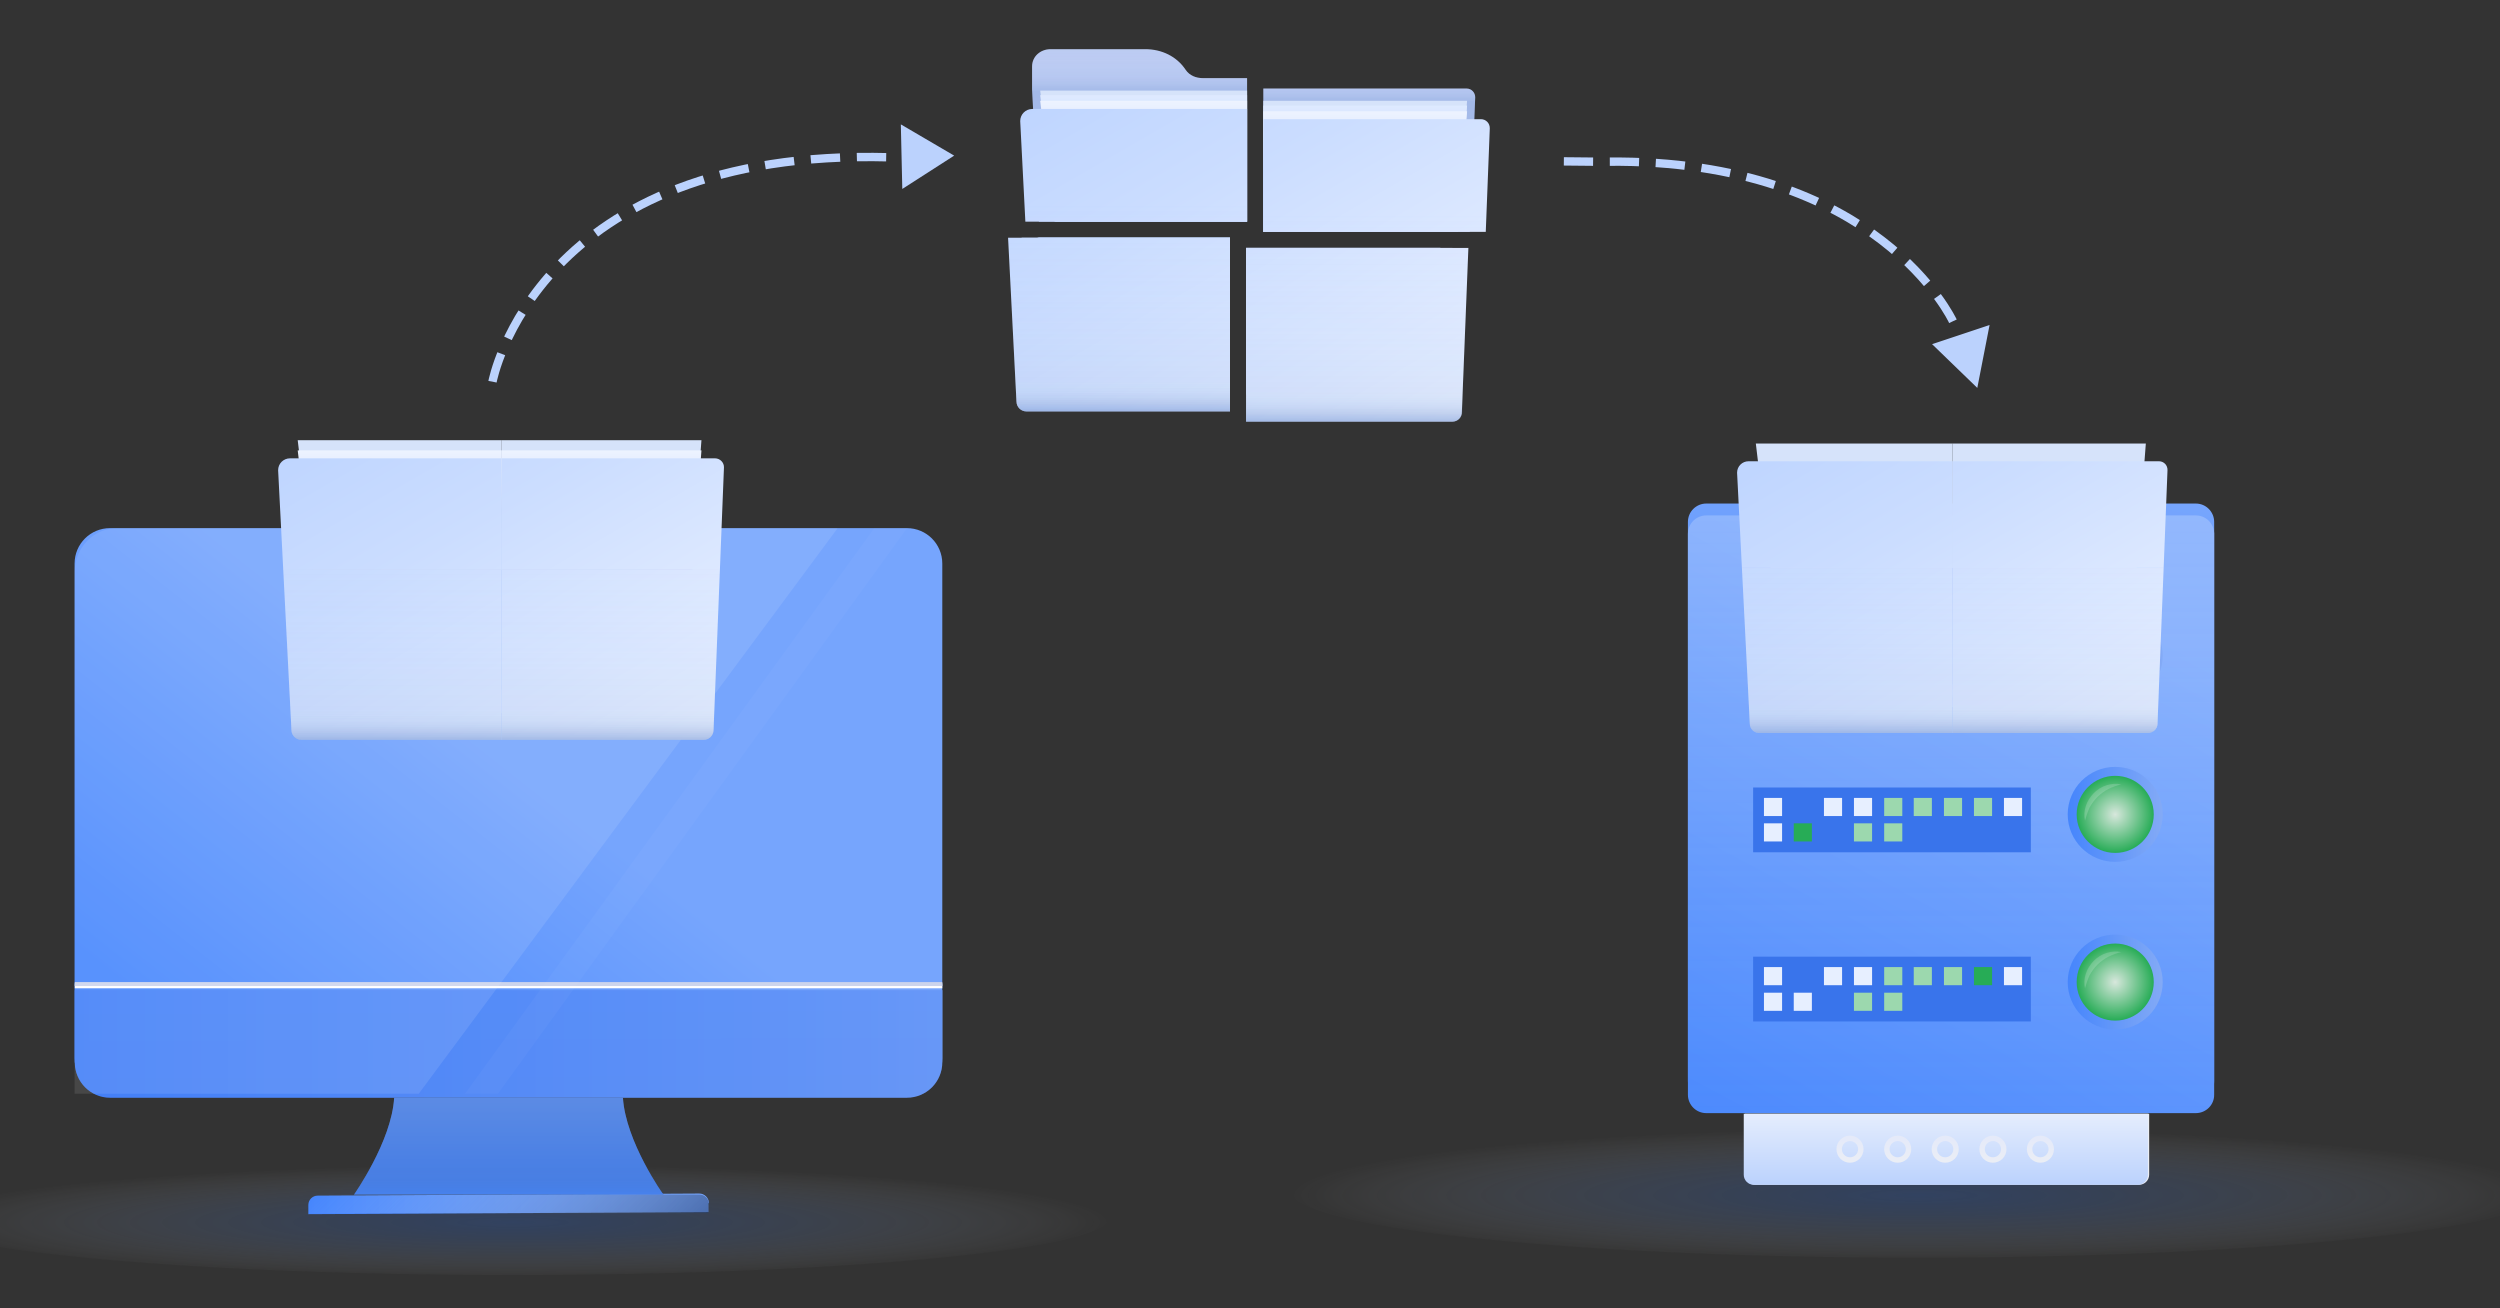 <svg enable-background="new 0 0 1200 628" viewBox="0 0 1200 628" xmlns="http://www.w3.org/2000/svg" xmlns:xlink="http://www.w3.org/1999/xlink"><rect x="0" y="0" width="1200" height="628" fill="#333333" stroke="none"/><defs><linearGradient id="lg1"><stop offset="0" stop-color="#4686fd"/><stop offset=".999" stop-color="#76a5fd"/></linearGradient><linearGradient id="SVGID_1_" gradientUnits="userSpaceOnUse" x1="930.087" x2="1183.939" xlink:href="#lg1" y1="470.283" y2="476.737"/><linearGradient id="lg2"><stop offset="0" stop-color="#fcd2d6"/><stop offset="1" stop-color="#f44f64"/></linearGradient><radialGradient id="SVGID_00000052825177618558042030000002208981270979565483_" cx="1013.037" cy="472.397" gradientUnits="userSpaceOnUse" r="11.711" xlink:href="#lg2"/><linearGradient id="lg3"><stop offset=".144" stop-color="#ffffff"/><stop offset="1" stop-color="#ebeef5"/></linearGradient><linearGradient id="SVGID_00000011712696956198623710000000572497726718868133_" gradientUnits="userSpaceOnUse" x1="998.71" x2="1015.91" xlink:href="#lg3" y1="467.013" y2="467.013"/><linearGradient id="SVGID_00000121970864040450546250000015568531579337567639_" gradientUnits="userSpaceOnUse" x1="930.087" x2="1183.939" xlink:href="#lg1" y1="392.298" y2="398.752"/><radialGradient id="SVGID_00000071532775354553135060000013543194492434193833_" cx="1013.037" cy="394.412" gradientUnits="userSpaceOnUse" r="11.711" xlink:href="#lg2"/><linearGradient id="SVGID_00000085949401967033538830000008308360388015326370_" gradientUnits="userSpaceOnUse" x1="998.71" x2="1015.91" xlink:href="#lg3" y1="389.028" y2="389.028"/><linearGradient id="lg4"><stop offset="0" stop-color="#305eb2" stop-opacity=".7"/><stop offset=".149" stop-color="#3461b3" stop-opacity=".596"/><stop offset=".289" stop-color="#3f6ab8" stop-opacity=".498"/><stop offset=".425" stop-color="#5279bf" stop-opacity=".402"/><stop offset=".56" stop-color="#6d8dc9" stop-opacity=".308"/><stop offset=".692" stop-color="#8fa8d5" stop-opacity=".215"/><stop offset=".824" stop-color="#b9c9e5" stop-opacity=".123"/><stop offset=".952" stop-color="#ebeff7" stop-opacity=".034"/><stop offset="1" stop-color="#ffffff" stop-opacity="0"/></linearGradient><radialGradient id="XMLID_00000005263346229958105580000006697027691684722878_" cx="886.844" cy="9932.394" gradientTransform="matrix(2.072 0 0 .221 -916.639 -1621.277)" gradientUnits="userSpaceOnUse" r="145.399" xlink:href="#lg4"/><linearGradient id="lg5"><stop offset=".144" stop-color="#e5eaf9"/><stop offset="1" stop-color="#ebeef5"/></linearGradient><linearGradient id="SVGID_00000067950818399351530250000013379648429703269273_" gradientUnits="userSpaceOnUse" x1="837.584" x2="1031.59" xlink:href="#lg5" y1="551.622" y2="551.622"/><linearGradient id="SVGID_00000063629072920831710830000015516307071857015203_" gradientUnits="userSpaceOnUse" x1="933.973" x2="933.973" y1="568.68" y2="534.563"><stop offset="0" stop-color="#bbd2fd"/><stop offset="1" stop-color="#e5edfd"/></linearGradient><linearGradient id="SVGID_00000008856154774867057200000009316157816237997477_" gradientUnits="userSpaceOnUse" x1="888.004" x2="888.004" xlink:href="#lg5" y1="545.103" y2="558.141"/><linearGradient id="SVGID_00000126311992220358829740000009878356849921348786_" gradientUnits="userSpaceOnUse" x1="910.855" x2="910.855" xlink:href="#lg5" y1="545.103" y2="558.141"/><linearGradient id="SVGID_00000142149669645431262230000014404130800673771664_" gradientUnits="userSpaceOnUse" x1="933.705" x2="933.705" xlink:href="#lg5" y1="545.103" y2="558.141"/><linearGradient id="SVGID_00000034065407400743953020000004004118165937589129_" gradientUnits="userSpaceOnUse" x1="956.556" x2="956.556" xlink:href="#lg5" y1="545.103" y2="558.141"/><linearGradient id="SVGID_00000162348703013643945010000000469128097919929014_" gradientUnits="userSpaceOnUse" x1="979.407" x2="979.407" xlink:href="#lg5" y1="545.103" y2="558.141"/><linearGradient id="SVGID_00000119807397240496778130000012584491896336407475_" gradientUnits="userSpaceOnUse" x1="908.509" x2="964.557" xlink:href="#lg1" y1="543.575" y2="225.711"/><linearGradient id="SVGID_00000034083803949026856480000004865055774687235727_" gradientUnits="userSpaceOnUse" x1="826.788" x2="994.589" xlink:href="#lg1" y1="597.615" y2="281.374"/><linearGradient id="SVGID_00000147937546276386878830000012027011840031500724_" gradientUnits="userSpaceOnUse" x1="936.533" x2="936.533" y1="247.321" y2="534.252"><stop offset="0" stop-color="#ffffff" stop-opacity=".8"/><stop offset=".223" stop-color="#fafcff" stop-opacity=".622"/><stop offset=".499" stop-color="#eaf2ff" stop-opacity=".401"/><stop offset=".803" stop-color="#d1e1ff" stop-opacity=".158"/><stop offset="1" stop-color="#bdd4ff" stop-opacity="0"/></linearGradient><linearGradient id="SVGID_00000023259799352700069630000001040786526923647398_" gradientUnits="userSpaceOnUse" x1="910.738" x2="911.276" y1="317.53" y2="347.379"><stop offset="0" stop-color="#305eb0" stop-opacity=".3"/><stop offset=".102" stop-color="#3461b1" stop-opacity=".255"/><stop offset=".198" stop-color="#3f6ab6" stop-opacity=".213"/><stop offset=".291" stop-color="#5279bd" stop-opacity=".172"/><stop offset=".383" stop-color="#6d8dc7" stop-opacity=".132"/><stop offset=".474" stop-color="#8fa8d4" stop-opacity=".092"/><stop offset=".564" stop-color="#b9c9e4" stop-opacity=".053"/><stop offset=".652" stop-color="#ebeff7" stop-opacity=".014"/><stop offset=".685" stop-color="#ffffff" stop-opacity="0"/></linearGradient><linearGradient id="lg6"><stop offset="0" stop-color="#4585fc"/><stop offset="1" stop-color="#83aaf6"/></linearGradient><linearGradient id="SVGID_00000150807044878164250950000009074595959255986351_" gradientTransform="matrix(-1 0 0 -1 3049.729 -5167.98)" gradientUnits="userSpaceOnUse" x1="2138.967" x2="2138.967" xlink:href="#lg6" y1="-5500.949" y2="-5473.885"/><linearGradient id="SVGID_00000100359251028768290980000012291415579297550725_" gradientUnits="userSpaceOnUse" x1="992.443" x2="1038.129" xlink:href="#lg6" y1="314.657" y2="314.657"/><radialGradient id="SVGID_00000052817966574971150490000002312724068231277236_" cx="1015.286" cy="314.657" gradientUnits="userSpaceOnUse" r="18.529" xlink:href="#lg2"/><linearGradient id="SVGID_00000012434720771202897420000007036351971204579765_" gradientUnits="userSpaceOnUse" x1="999.486" x2="1018.189" xlink:href="#lg3" y1="308.801" y2="308.801"/><linearGradient id="SVGID_00000084490112116552586670000014678022320074694591_" gradientUnits="userSpaceOnUse" x1="992.443" x2="1038.129" xlink:href="#lg6" y1="390.948" y2="390.948"/><linearGradient id="lg7"><stop offset="0" stop-color="#d7e7dc"/><stop offset="1" stop-color="#27ac56"/></linearGradient><radialGradient id="SVGID_00000012467787895002931310000001446390873909772446_" cx="1015.286" cy="390.948" gradientUnits="userSpaceOnUse" r="18.529" xlink:href="#lg7"/><linearGradient id="SVGID_00000161592424429121688040000018324113782743242386_" gradientUnits="userSpaceOnUse" x1="999.486" x2="1018.189" xlink:href="#lg3" y1="385.093" y2="385.093"/><linearGradient id="SVGID_00000062167540931520068850000007777813254188211895_" gradientUnits="userSpaceOnUse" x1="992.443" x2="1038.129" xlink:href="#lg6" y1="471.439" y2="471.439"/><radialGradient id="SVGID_00000057833560988507602390000017350541531989590178_" cx="1015.286" cy="471.439" gradientUnits="userSpaceOnUse" r="18.529" xlink:href="#lg7"/><linearGradient id="SVGID_00000080910701669396128590000017542734566363414451_" gradientUnits="userSpaceOnUse" x1="999.486" x2="1018.189" xlink:href="#lg3" y1="465.584" y2="465.584"/><clipPath id="SVGID_00000178888981276682438670000013481697017113071249_"><use xlink:href="#SVGID_00000102505083001824577620000005510401979692617899_"/></clipPath><linearGradient id="lg8"><stop offset="0" stop-color="#bbcaf1"/><stop offset=".23" stop-color="#bfcff5"/><stop offset=".998" stop-color="#cbddff"/></linearGradient><linearGradient id="SVGID_00000088112604377165857960000000409631859494104763_" gradientUnits="userSpaceOnUse" x1="936.351" x2="936.351" xlink:href="#lg8" y1="179.808" y2="362.152"/><linearGradient id="lg9"><stop offset="0" stop-color="#bdccf3" stop-opacity="0"/><stop offset=".078" stop-color="#bbcbf2" stop-opacity=".085"/><stop offset=".106" stop-color="#b4c5ef" stop-opacity=".115"/><stop offset=".126" stop-color="#a9bcea" stop-opacity=".137"/><stop offset=".142" stop-color="#98afe3" stop-opacity=".154"/><stop offset=".156" stop-color="#829ed9" stop-opacity=".169"/><stop offset=".168" stop-color="#6689cd" stop-opacity=".183"/><stop offset=".179" stop-color="#4770c0" stop-opacity=".194"/><stop offset=".184" stop-color="#3562b8" stop-opacity=".2"/></linearGradient><linearGradient id="SVGID_00000136407227070715472580000013847168428942602887_" gradientUnits="userSpaceOnUse" x1="936.351" x2="936.351" xlink:href="#lg9" y1="179.808" y2="362.152"/><linearGradient id="lg10"><stop offset="0" stop-color="#dfeaff"/><stop offset=".083" stop-color="#d1e1ff"/><stop offset=".171" stop-color="#bdd4ff"/></linearGradient><linearGradient id="SVGID_00000070812769701569337150000005386913388384304015_" gradientUnits="userSpaceOnUse" x1="936.351" x2="936.351" xlink:href="#lg10" y1="215.047" y2="338.446"/><linearGradient id="lg11"><stop offset="0" stop-color="#edf3ff"/><stop offset=".073" stop-color="#e1ebff"/><stop offset=".204" stop-color="#c2d7ff"/><stop offset=".224" stop-color="#bdd4ff"/></linearGradient><linearGradient id="SVGID_00000052081912321303024850000016604628286313347481_" gradientUnits="userSpaceOnUse" x1="936.351" x2="936.351" xlink:href="#lg11" y1="217.596" y2="340.995"/><linearGradient id="lg12"><stop offset="0" stop-color="#edf3ff"/><stop offset=".64" stop-color="#cbddff"/><stop offset="1" stop-color="#bdd4ff"/></linearGradient><linearGradient id="SVGID_00000158737226768486887730000007919552433578405260_" gradientUnits="userSpaceOnUse" x1="993.002" x2="880.361" xlink:href="#lg12" y1="378.065" y2="182.964"/><linearGradient id="lg13"><stop offset=".32" stop-color="#89aff7" stop-opacity="0"/><stop offset=".536" stop-color="#86adf5" stop-opacity=".095"/><stop offset=".669" stop-color="#7ea5ef" stop-opacity=".154"/><stop offset=".78" stop-color="#6f98e4" stop-opacity=".203"/><stop offset=".878" stop-color="#5b85d4" stop-opacity=".246"/><stop offset=".967" stop-color="#416dc1" stop-opacity=".285"/><stop offset="1" stop-color="#3562b8" stop-opacity=".3"/></linearGradient><linearGradient id="SVGID_00000117675728849546820000000010189153999914288271_" gradientUnits="userSpaceOnUse" x1="937.003" x2="937.003" xlink:href="#lg13" y1="219.355" y2="359.135"/><linearGradient id="lg14"><stop offset="0" stop-color="#dee8fc" stop-opacity="0"/><stop offset=".172" stop-color="#c7d5f3" stop-opacity=".052"/><stop offset=".534" stop-color="#8ba6da" stop-opacity=".16"/><stop offset="1" stop-color="#3562b8" stop-opacity=".3"/></linearGradient><linearGradient id="SVGID_00000104707906563253978160000017883385221252074914_" gradientUnits="userSpaceOnUse" x1="937.606" x2="937.606" xlink:href="#lg14" y1="338.247" y2="352.533"/><clipPath id="SVGID_00000070797619829342169770000006157376712503914907_"><use xlink:href="#SVGID_00000145050241986430648770000015583439333267829666_"/></clipPath><linearGradient id="SVGID_00000183212763353449947910000010683256595327713962_" gradientUnits="userSpaceOnUse" x1="936.472" x2="936.472" xlink:href="#lg8" y1="179.808" y2="362.152"/><linearGradient id="SVGID_00000040561779311183613030000002659044106844358834_" gradientUnits="userSpaceOnUse" x1="936.472" x2="936.472" xlink:href="#lg9" y1="179.808" y2="362.152"/><linearGradient id="SVGID_00000023252364065313562540000013411997658725841033_" gradientUnits="userSpaceOnUse" x1="936.472" x2="936.472" xlink:href="#lg10" y1="215.047" y2="338.446"/><linearGradient id="SVGID_00000141415599845277201990000005030003479946054804_" gradientUnits="userSpaceOnUse" x1="936.472" x2="936.472" xlink:href="#lg11" y1="217.596" y2="340.995"/><linearGradient id="SVGID_00000003080749933717398040000012882491940026041491_" gradientUnits="userSpaceOnUse" x1="993.123" x2="880.482" xlink:href="#lg12" y1="378.065" y2="182.964"/><linearGradient id="SVGID_00000038383958825529936380000007445418865931884189_" gradientUnits="userSpaceOnUse" x1="937.124" x2="937.124" xlink:href="#lg13" y1="219.355" y2="359.135"/><linearGradient id="SVGID_00000107558659438369388070000008081182656054529206_" gradientUnits="userSpaceOnUse" x1="937.727" x2="937.727" xlink:href="#lg14" y1="338.247" y2="352.533"/><clipPath id="SVGID_00000126325824962014835550000011702674728064327829_"><use xlink:href="#SVGID_00000096740816545668185960000010345425845850634647_"/></clipPath><linearGradient id="SVGID_00000067929064976011460770000015572883383628301997_" gradientUnits="userSpaceOnUse" x1="993.002" x2="880.361" xlink:href="#lg12" y1="378.065" y2="182.964"/><linearGradient id="SVGID_00000097492812426095514140000016787341172734750392_" gradientUnits="userSpaceOnUse" x1="937.606" x2="937.606" xlink:href="#lg14" y1="338.247" y2="352.533"/><clipPath id="SVGID_00000145049066619116029400000009122101683959398044_"><use xlink:href="#SVGID_00000077297403347594161220000010023824749522867889_"/></clipPath><linearGradient id="SVGID_00000094602902028384616100000013799007448242726044_" gradientUnits="userSpaceOnUse" x1="993.123" x2="880.482" xlink:href="#lg12" y1="378.065" y2="182.964"/><linearGradient id="SVGID_00000011018469368976377800000005433382174454751107_" gradientUnits="userSpaceOnUse" x1="937.727" x2="937.727" xlink:href="#lg14" y1="338.247" y2="352.533"/><linearGradient id="SVGID_00000128468813195204601170000003951399758553980566_" gradientUnits="userSpaceOnUse" x1="132.827" x2="255.3" xlink:href="#lg1" y1="530.703" y2="374.987"/><radialGradient id="XMLID_00000070801692753332554440000007654996801232887981_" cx="360.165" cy="15197.907" gradientTransform="matrix(2.11 0 0 .202 -513.707 -2483.234)" gradientUnits="userSpaceOnUse" r="135.768" xlink:href="#lg4"/><linearGradient id="SVGID_00000170265274349587005990000006214767854268543904_" gradientUnits="userSpaceOnUse" x1="35.854" x2="452.272" xlink:href="#lg1" y1="501.094" y2="501.094"/><linearGradient id="SVGID_00000102544175197150765910000003523864483750441658_" gradientUnits="userSpaceOnUse" x1="243.46" x2="245.793" y1="348.834" y2="905.211"><stop offset=".003" stop-color="#3f74f3"/><stop offset=".137" stop-color="#3e72ee"/><stop offset=".205" stop-color="#3d70e9"/><stop offset=".302" stop-color="#3c6de2"/><stop offset=".447" stop-color="#3864ce"/><stop offset=".621" stop-color="#3256ac"/><stop offset=".817" stop-color="#29437f"/><stop offset=".999" stop-color="#202e4e"/></linearGradient><linearGradient id="SVGID_00000131341044683094567280000013265707603059848096_" gradientTransform="matrix(1 -.005 .005 1 13.046 1.548)" gradientUnits="userSpaceOnUse" x1="131.884" x2="324.135" xlink:href="#lg1" y1="577.443" y2="577.443"/><linearGradient id="SVGID_00000112610496538972165970000013459507450080953485_" gradientUnits="userSpaceOnUse" x1="244.063" x2="244.063" xlink:href="#lg1" y1="580.115" y2="521.42"/><linearGradient id="SVGID_00000082336274015368096310000013481303592350420908_" gradientUnits="userSpaceOnUse" x1="244.063" x2="244.063" y1="573.38" y2="526.902"><stop offset="0" stop-color="#233b67" stop-opacity=".3"/><stop offset=".285" stop-color="#305eb0" stop-opacity=".9"/><stop offset="1" stop-color="#305eb0" stop-opacity=".9"/></linearGradient><linearGradient id="SVGID_00000103262761003662050860000007022954200129681801_" gradientUnits="userSpaceOnUse" x1="194.435" x2="293.536" y1="529.494" y2="628.595"><stop offset="0" stop-color="#edf3ff" stop-opacity="0"/><stop offset=".105" stop-color="#e1e8f6" stop-opacity=".105"/><stop offset=".293" stop-color="#c2ccdf" stop-opacity=".293"/><stop offset=".543" stop-color="#8f9eb9" stop-opacity=".544"/><stop offset=".842" stop-color="#4a5f84" stop-opacity=".843"/><stop offset=".999" stop-color="#233b67"/></linearGradient><clipPath id="SVGID_00000150819290379398225260000014446157525159098538_"><use xlink:href="#SVGID_00000068658137774620077250000004511366061526005383_"/></clipPath><linearGradient id="SVGID_00000012471339038136868460000004184268408572644998_" gradientUnits="userSpaceOnUse" x1="597.3" x2="597.3" xlink:href="#lg8" y1="21.26" y2="213.372"/><linearGradient id="SVGID_00000000196401066981300090000002470363960629179294_" gradientUnits="userSpaceOnUse" x1="597.3" x2="597.3" xlink:href="#lg9" y1="21.26" y2="213.372"/><linearGradient id="SVGID_00000036931775178406212730000010986183233414491029_" gradientUnits="userSpaceOnUse" x1="597.3" x2="597.3" xlink:href="#lg10" y1="58.386" y2="188.396"/><linearGradient id="SVGID_00000135672530593653456110000006774835339077947530_" gradientUnits="userSpaceOnUse" x1="597.3" x2="597.3" xlink:href="#lg11" y1="61.072" y2="191.082"/><linearGradient id="SVGID_00000098912287617316585450000011083593744542968217_" gradientUnits="userSpaceOnUse" x1="656.985" x2="538.31" xlink:href="#lg12" y1="230.137" y2="24.585"/><linearGradient id="SVGID_00000042736778032009945490000013571784783674381996_" gradientUnits="userSpaceOnUse" x1="597.986" x2="597.986" xlink:href="#lg13" y1="62.925" y2="210.194"/><linearGradient id="SVGID_00000069389154553866147490000005436195231254137501_" gradientUnits="userSpaceOnUse" x1="598.622" x2="598.622" xlink:href="#lg14" y1="188.186" y2="203.238"/><clipPath id="SVGID_00000112630237642390191870000005756928464374302619_"><use xlink:href="#SVGID_00000095304023236942173480000003687168330224327578_"/></clipPath><linearGradient id="SVGID_00000120546280676631082700000015727791276591052706_" gradientUnits="userSpaceOnUse" x1="589.715" x2="589.715" xlink:href="#lg8" y1="16.302" y2="208.414"/><linearGradient id="SVGID_00000177470222460719440410000015912263909388226493_" gradientUnits="userSpaceOnUse" x1="589.715" x2="589.715" xlink:href="#lg9" y1="16.302" y2="208.414"/><linearGradient id="SVGID_00000181061646440606938350000012928844409519688622_" gradientUnits="userSpaceOnUse" x1="589.715" x2="589.715" xlink:href="#lg10" y1="53.428" y2="183.438"/><linearGradient id="SVGID_00000173132623742242629340000015390446332681405102_" gradientUnits="userSpaceOnUse" x1="589.715" x2="589.715" xlink:href="#lg11" y1="56.114" y2="186.124"/><linearGradient id="SVGID_00000182495906038957549860000014065293356815914131_" gradientUnits="userSpaceOnUse" x1="649.4" x2="530.725" xlink:href="#lg12" y1="225.179" y2="19.627"/><linearGradient id="SVGID_00000049193367054892075170000010515336903761277058_" gradientUnits="userSpaceOnUse" x1="590.402" x2="590.402" xlink:href="#lg13" y1="57.967" y2="205.236"/><linearGradient id="SVGID_00000063633265979248023260000014891468274254097812_" gradientUnits="userSpaceOnUse" x1="591.037" x2="591.037" xlink:href="#lg14" y1="183.228" y2="198.28"/><clipPath id="SVGID_00000024001042915106800050000001641413095255507346_"><use xlink:href="#SVGID_00000011742785959620429470000013867840571160726452_"/></clipPath><linearGradient id="SVGID_00000173852703168771640600000004304108888086830247_" gradientUnits="userSpaceOnUse" x1="605.563" x2="605.563" xlink:href="#lg8" y1="13.547" y2="205.659"/><linearGradient id="SVGID_00000180346437234736078240000006345111106666289836_" gradientUnits="userSpaceOnUse" x1="605.563" x2="605.563" xlink:href="#lg9" y1="13.547" y2="205.659"/><linearGradient id="SVGID_00000060029866269488606190000008026745240932740796_" gradientUnits="userSpaceOnUse" x1="605.563" x2="605.563" xlink:href="#lg10" y1="50.674" y2="180.683"/><linearGradient id="SVGID_00000127014537594169696090000006147869736631707056_" gradientUnits="userSpaceOnUse" x1="605.563" x2="605.563" xlink:href="#lg11" y1="53.36" y2="183.369"/><linearGradient id="SVGID_00000141430747536702078180000017288599584255741367_" gradientUnits="userSpaceOnUse" x1="665.249" x2="546.573" xlink:href="#lg12" y1="222.425" y2="16.872"/><linearGradient id="SVGID_00000004507234944513752040000002204516541471019431_" gradientUnits="userSpaceOnUse" x1="606.25" x2="606.25" xlink:href="#lg13" y1="55.212" y2="202.481"/><linearGradient id="SVGID_00000178917723951284904150000003065117873921619343_" gradientUnits="userSpaceOnUse" x1="606.885" x2="606.885" xlink:href="#lg14" y1="180.474" y2="195.525"/><clipPath id="SVGID_00000147929093947088751830000016916709033045392262_"><use xlink:href="#SVGID_00000096031536121342071900000009075614042992640143_"/></clipPath><linearGradient id="SVGID_00000018928432833253390860000008842483731766082182_" gradientUnits="userSpaceOnUse" x1="597.978" x2="597.978" xlink:href="#lg8" y1="8.589" y2="200.701"/><linearGradient id="SVGID_00000020385055437435750880000001866687714598759296_" gradientUnits="userSpaceOnUse" x1="597.978" x2="597.978" xlink:href="#lg9" y1="8.589" y2="200.701"/><linearGradient id="SVGID_00000021094916287445781180000001467631358856936622_" gradientUnits="userSpaceOnUse" x1="597.978" x2="597.978" xlink:href="#lg10" y1="45.716" y2="175.725"/><linearGradient id="SVGID_00000109005478513737481220000001714511468692426898_" gradientUnits="userSpaceOnUse" x1="597.978" x2="597.978" xlink:href="#lg11" y1="48.402" y2="178.411"/><linearGradient id="SVGID_00000054962883583714985820000010836738264191578524_" gradientUnits="userSpaceOnUse" x1="657.664" x2="538.988" xlink:href="#lg12" y1="217.467" y2="11.914"/><linearGradient id="SVGID_00000159433101742998482520000005406117882089911945_" gradientUnits="userSpaceOnUse" x1="598.665" x2="598.665" xlink:href="#lg13" y1="50.255" y2="197.523"/><linearGradient id="SVGID_00000036243145294135250760000004904840296778668951_" gradientUnits="userSpaceOnUse" x1="599.301" x2="599.301" xlink:href="#lg14" y1="175.516" y2="190.567"/><clipPath id="SVGID_00000016770009521077960230000014282465195156359845_"><use xlink:href="#SVGID_00000135659557408458806390000011439297449891756962_"/></clipPath><linearGradient id="SVGID_00000005230033833280862970000008637750431690213032_" gradientUnits="userSpaceOnUse" x1="239.769" x2="239.769" xlink:href="#lg8" y1="177.027" y2="365.874"/><linearGradient id="SVGID_00000119085234335167079330000015634505906688683705_" gradientUnits="userSpaceOnUse" x1="239.769" x2="239.769" xlink:href="#lg9" y1="177.027" y2="365.874"/><linearGradient id="SVGID_00000014602967442860694510000011904195237617683639_" gradientUnits="userSpaceOnUse" x1="239.769" x2="239.769" xlink:href="#lg10" y1="213.523" y2="341.323"/><linearGradient id="SVGID_00000152225333304352526920000013803733498777243038_" gradientUnits="userSpaceOnUse" x1="239.769" x2="239.769" xlink:href="#lg11" y1="216.163" y2="343.963"/><linearGradient id="SVGID_00000063618756718868044140000007408780043020821900_" gradientUnits="userSpaceOnUse" x1="298.44" x2="181.781" xlink:href="#lg12" y1="382.355" y2="180.296"/><linearGradient id="SVGID_00000134943440321871672790000012557862078636055996_" gradientUnits="userSpaceOnUse" x1="240.444" x2="240.444" xlink:href="#lg13" y1="217.984" y2="362.75"/><linearGradient id="SVGID_00000163057754453709751710000014813267227563982980_" gradientUnits="userSpaceOnUse" x1="241.069" x2="241.069" xlink:href="#lg14" y1="341.117" y2="355.913"/><clipPath id="SVGID_00000072247126148050002850000016751115092019398546_"><use xlink:href="#SVGID_00000054959657957585320920000012812266403357153169_"/></clipPath><linearGradient id="SVGID_00000097499077261321908820000001881413272729291931_" gradientUnits="userSpaceOnUse" x1="239.895" x2="239.895" xlink:href="#lg8" y1="177.027" y2="365.874"/><linearGradient id="SVGID_00000137114598884895056880000013130180191741487532_" gradientUnits="userSpaceOnUse" x1="239.895" x2="239.895" xlink:href="#lg9" y1="177.027" y2="365.874"/><linearGradient id="SVGID_00000176000951288078472030000000146390903581732776_" gradientUnits="userSpaceOnUse" x1="239.895" x2="239.895" xlink:href="#lg10" y1="213.523" y2="341.323"/><linearGradient id="SVGID_00000039113158246427459750000002159776366490723230_" gradientUnits="userSpaceOnUse" x1="239.895" x2="239.895" xlink:href="#lg11" y1="216.163" y2="343.963"/><linearGradient id="SVGID_00000178890384468947137080000018325290514275038390_" gradientUnits="userSpaceOnUse" x1="298.566" x2="181.907" xlink:href="#lg12" y1="382.355" y2="180.296"/><linearGradient id="SVGID_00000162336282977710696960000007386182490355448230_" gradientUnits="userSpaceOnUse" x1="240.57" x2="240.57" xlink:href="#lg13" y1="217.984" y2="362.75"/><linearGradient id="SVGID_00000156554489267449808610000002386947715023008940_" gradientUnits="userSpaceOnUse" x1="241.195" x2="241.195" xlink:href="#lg14" y1="341.117" y2="355.913"/><clipPath id="SVGID_00000094589487689151644660000003426128796361903277_"><use xlink:href="#SVGID_00000036964195409052685990000000100086193969166735_"/></clipPath><linearGradient id="SVGID_00000116945360819984303520000002220323844427550883_" gradientUnits="userSpaceOnUse" x1="239.769" x2="239.769" xlink:href="#lg11" y1="216.163" y2="343.963"/><linearGradient id="SVGID_00000027587022300024445130000004301625165147893926_" gradientUnits="userSpaceOnUse" x1="298.44" x2="181.781" xlink:href="#lg12" y1="382.355" y2="180.296"/><clipPath id="SVGID_00000061429748461480785720000000791184979274420377_"><use xlink:href="#SVGID_00000088110047474641658770000014611123530059849381_"/></clipPath><linearGradient id="SVGID_00000060018261712185954770000006121092281713988537_" gradientUnits="userSpaceOnUse" x1="239.895" x2="239.895" xlink:href="#lg11" y1="216.163" y2="343.963"/><linearGradient id="SVGID_00000172423702105081351460000015768874302831568548_" gradientUnits="userSpaceOnUse" x1="298.566" x2="181.907" xlink:href="#lg12" y1="382.355" y2="180.296"/><path id="SVGID_00000102505083001824577620000005510401979692617899_" d="M937.1 272.6H1040.5V352.6H937.1Z"/><path id="SVGID_00000145050241986430648770000015583439333267829666_" d="M833.7 272.6H937.1V352.6H833.7Z"/><path id="SVGID_00000096740816545668185960000010345425845850634647_" d="M937.1 192.6H1040.5V272.6H937.1Z"/><path id="SVGID_00000077297403347594161220000010023824749522867889_" d="M833.7 192.6H937.1V272.6H833.7Z"/><path id="SVGID_00000068658137774620077250000004511366061526005383_" d="M598.1 119H707V203.3H598.1Z"/><path id="SVGID_00000095304023236942173480000003687168330224327578_" d="M481.5 114.1H590.4V198.4H481.5Z"/><path id="SVGID_00000011742785959620429470000013867840571160726452_" d="M606.4 27H715.3V111.3H606.4Z"/><path id="SVGID_00000096031536121342071900000009075614042992640143_" d="M489.7 22.1H598.6V106.4H489.7Z"/><path id="SVGID_00000135659557408458806390000011439297449891756962_" d="M240.6 273.1H347.7V356H240.6Z"/><path id="SVGID_00000054959657957585320920000012812266403357153169_" d="M133.5 273.1H240.6V356H133.5Z"/><path id="SVGID_00000036964195409052685990000000100086193969166735_" d="M240.6 190.3H347.7V273.2H240.6Z"/><path id="SVGID_00000088110047474641658770000014611123530059849381_" d="M133.5 190.3H240.6V273.2H133.5Z"/></defs><circle cx="1013.2" cy="472.4" fill="url(#SVGID_1_)" r="20.6"/><circle cx="1013.2" cy="472.4" fill="url(#SVGID_00000052825177618558042030000002208981270979565483_)" r="17"/><path d="M999.9 475.2c-.5-2.1-.3-4.4.3-6.5.7-2.1 1.9-4.1 3.5-5.7 3.2-3.2 7.9-4.8 12.2-3.8-2.1.5-4 1.2-5.8 2.1-1.8.9-3.3 2.1-4.7 3.4-1.4 1.4-2.5 2.9-3.5 4.7C1001.1 471.1 1000.4 473.1 999.9 475.2z" fill="url(#SVGID_00000011712696956198623710000000572497726718868133_)" opacity=".19"/><circle cx="1013.2" cy="394.4" fill="url(#SVGID_00000121970864040450546250000015568531579337567639_)" r="20.6"/><circle cx="1013.2" cy="394.4" fill="url(#SVGID_00000071532775354553135060000013543194492434193833_)" r="17"/><path d="M999.9 397.2c-.5-2.1-.3-4.4.3-6.5.7-2.1 1.9-4.1 3.5-5.7 3.2-3.2 7.9-4.8 12.2-3.8-2.1.5-4 1.2-5.8 2.1-1.8.9-3.3 2.1-4.7 3.4-1.4 1.4-2.5 2.9-3.5 4.7C1001.1 393.2 1000.4 395.1 999.9 397.2z" fill="url(#SVGID_00000085949401967033538830000008308360388015326370_)" opacity=".19"/><ellipse cx="920.6" cy="571.6" fill="url(#XMLID_00000005263346229958105580000006697027691684722878_)" opacity=".51" rx="301.2" ry="32.1"/><path d="M1026.8 568.7H842.4c-2.7 0-4.8-2.2-4.8-4.8v-29.3h194v29.3C1031.6 566.5 1029.4 568.7 1026.8 568.7z" fill="url(#SVGID_00000067950818399351530250000013379648429703269273_)"/><path d="M1026.2 568.7H841.8c-2.7 0-4.8-2.2-4.8-4.8v-29.3h194v29.3C1031 566.5 1028.8 568.7 1026.2 568.7z" fill="url(#SVGID_00000063629072920831710830000015516307071857015203_)"/><g fill="none" stroke-miterlimit="10" stroke-width="2.605"><circle cx="888" cy="551.6" r="5.2" stroke="url(#SVGID_00000008856154774867057200000009316157816237997477_)"/><circle cx="910.9" cy="551.6" r="5.2" stroke="url(#SVGID_00000126311992220358829740000009878356849921348786_)"/><circle cx="933.7" cy="551.6" r="5.2" stroke="url(#SVGID_00000142149669645431262230000014404130800673771664_)"/><circle cx="956.6" cy="551.6" r="5.2" stroke="url(#SVGID_00000034065407400743953020000004004118165937589129_)"/><circle cx="979.4" cy="551.6" r="5.2" stroke="url(#SVGID_00000162348703013643945010000000469128097919929014_)"/></g><path d="M1054 527.7H819c-4.9 0-8.8-4-8.8-8.8V250.5c0-4.9 4-8.8 8.8-8.8h235c4.9 0 8.8 4 8.8 8.8v268.4C1062.9 523.7 1058.9 527.7 1054 527.7z" fill="url(#SVGID_00000119807397240496778130000012584491896336407475_)"/><path d="M1054 534.3h-235c-4.9 0-8.8-4-8.8-8.8V256.2c0-4.9 4-8.8 8.8-8.8h235c4.9 0 8.8 4 8.8 8.8v269.2C1062.9 530.3 1058.9 534.3 1054 534.3z" fill="url(#SVGID_00000034083803949026856480000004865055774687235727_)"/><path d="M1054 534.3h-235c-4.9 0-8.8-4-8.8-8.8V256.2c0-4.9 4-8.8 8.8-8.8h235c4.9 0 8.8 4 8.8 8.8v269.2C1062.9 530.3 1058.9 534.3 1054 534.3z" fill="url(#SVGID_00000147937546276386878830000012027011840031500724_)" opacity=".26"/><path d="M858 305.3h105.5c6.8 0 12.4 5.5 12.4 12.4v2.4c0 6.8-5.5 12.4-12.4 12.4H858c-6.8 0-12.4-5.5-12.4-12.4v-2.4C845.7 310.9 851.2 305.3 858 305.3z" fill="url(#SVGID_00000023259799352700069630000001040786526923647398_)" opacity=".9"/><path d="M858 301.1h105.5c6.8 0 12.4 5.5 12.4 12.4v2.4c0 6.8-5.5 12.4-12.4 12.4H858c-6.8 0-12.4-5.5-12.4-12.4v-2.4C845.7 306.7 851.2 301.1 858 301.1z" fill="url(#SVGID_00000150807044878164250950000009074595959255986351_)"/><circle cx="1015.3" cy="314.7" fill="url(#SVGID_00000100359251028768290980000012291415579297550725_)" r="22.8"/><circle cx="1015.3" cy="314.7" fill="url(#SVGID_00000052817966574971150490000002312724068231277236_)" r="18.5"/><path d="M1000.8 317.7c-.5-2.3-.4-4.7.4-7 .7-2.3 2.1-4.4 3.8-6.2 1.7-1.7 3.9-3.1 6.2-3.8 2.3-.7 4.8-.9 7-.4-2.3.6-4.4 1.3-6.3 2.3-1.9 1-3.6 2.3-5.1 3.7-1.5 1.5-2.7 3.2-3.8 5.1C1002.1 313.3 1001.4 315.4 1000.8 317.7z" fill="url(#SVGID_00000012434720771202897420000007036351971204579765_)" opacity=".19"/><circle cx="1015.3" cy="390.9" fill="url(#SVGID_00000084490112116552586670000014678022320074694591_)" r="22.8"/><circle cx="1015.3" cy="390.9" fill="url(#SVGID_00000012467787895002931310000001446390873909772446_)" r="18.5"/><path d="M1000.8 393.9c-.5-2.3-.4-4.7.4-7 .7-2.3 2.1-4.4 3.8-6.2 1.7-1.7 3.9-3.1 6.2-3.8 2.3-.7 4.8-.9 7-.4-2.3.6-4.4 1.3-6.3 2.3-1.9 1-3.6 2.3-5.1 3.7-1.5 1.5-2.7 3.2-3.8 5.1C1002.1 389.6 1001.4 391.7 1000.8 393.9z" fill="url(#SVGID_00000161592424429121688040000018324113782743242386_)" opacity=".19"/><circle cx="1015.3" cy="471.4" fill="url(#SVGID_00000062167540931520068850000007777813254188211895_)" r="22.8"/><circle cx="1015.3" cy="471.4" fill="url(#SVGID_00000057833560988507602390000017350541531989590178_)" r="18.5"/><path d="M1000.8 474.4c-.5-2.3-.4-4.7.4-7 .7-2.3 2.1-4.4 3.8-6.2 1.7-1.7 3.9-3.1 6.2-3.8 2.3-.7 4.8-.9 7-.4-2.3.6-4.4 1.3-6.3 2.3-1.9 1-3.6 2.3-5.1 3.7-1.5 1.5-2.7 3.2-3.8 5.1C1002.1 470.1 1001.4 472.2 1000.8 474.4z" fill="url(#SVGID_00000080910701669396128590000017542734566363414451_)" opacity=".19"/><g clip-path="url(#SVGID_00000178888981276682438670000013481697017113071249_)"><path d="M1029.8 207.3H916.9c-3.2 0-6.1-1.2-7.9-3.8l0 0c-4.1-6.1-11-9.4-18.5-9.4h-43.1c-4.6 0-8.4 3.3-8.4 7.9v10.5h0l5.8 111.8c0 2.3 1.9 4.2 4.3 4.2h175.7c2.4 0 4.3-1.9 4.3-4.2l4.5-113C1033.7 209.1 1032 207.3 1029.8 207.3z" fill="url(#SVGID_00000088112604377165857960000000409631859494104763_)"/><path d="M1029.8 207.3H916.9c-3.2 0-6.1-1.2-7.9-3.8l0 0c-4.1-6.1-11-9.4-18.5-9.4h-43.1c-4.6 0-8.4 3.3-8.4 7.9v10.5h0l5.8 111.8c0 2.3 1.9 4.2 4.3 4.2h175.7c2.4 0 4.3-1.9 4.3-4.2l4.5-113C1033.7 209.1 1032 207.3 1029.8 207.3z" fill="url(#SVGID_00000136407227070715472580000013847168428942602887_)"/><path d="M842.7 212.9 857 333.1 1020.6 336.3 1030 212.9Z" fill="#d6e3fa"/><path d="M842.7 215 857 335.3 1020.6 338.4 1030 215Z" fill="url(#SVGID_00000070812769701569337150000005386913388384304015_)"/><path d="M842.7 217.6 857 337.8 1020.6 341 1030 217.6Z" fill="url(#SVGID_00000052081912321303024850000016604628286313347481_)"/><path d="M1031 351.8H844.3c-2.5 0-4.5-2-4.5-4.5l-6.1-120.4c0-3.1 2.5-5.5 5.5-5.5h197.1c2.3 0 4.2 1.9 4.1 4.3l-4.8 121.7C1035.6 349.8 1033.5 351.8 1031 351.8z" fill="url(#SVGID_00000158737226768486887730000007919552433578405260_)"/><path d="M1031 351.8H844.3c-2.5 0-4.5-2-4.5-4.5l-6.1-120.4c0-3.1 2.5-5.5 5.5-5.5h197.1c2.3 0 4.2 1.9 4.1 4.3l-4.8 121.7C1035.6 349.8 1033.5 351.8 1031 351.8z" fill="url(#SVGID_00000117675728849546820000000010189153999914288271_)" opacity=".51"/><path d="M1031.1 351.8H844.3c-2.4 0-4.4-1.9-4.5-4.2l-.5-9.1h196.6l-.3 9C1035.5 349.9 1033.5 351.8 1031.1 351.8z" fill="url(#SVGID_00000104707906563253978160000017883385221252074914_)"/></g><g clip-path="url(#SVGID_00000070797619829342169770000006157376712503914907_)"><path d="M1029.9 207.3H917c-3.2 0-6.1-1.2-7.9-3.8l0 0c-4.1-6.1-11-9.4-18.5-9.4h-43.1c-4.6 0-8.4 3.3-8.4 7.9v10.5h0l5.8 111.8c0 2.3 1.9 4.2 4.3 4.2H1025c2.4 0 4.3-1.9 4.3-4.2l4.5-113C1033.8 209.1 1032.1 207.3 1029.9 207.3z" fill="url(#SVGID_00000183212763353449947910000010683256595327713962_)"/><path d="M1029.9 207.3H917c-3.2 0-6.1-1.2-7.9-3.8l0 0c-4.1-6.1-11-9.4-18.5-9.4h-43.1c-4.6 0-8.4 3.3-8.4 7.9v10.5h0l5.8 111.8c0 2.3 1.9 4.2 4.3 4.2H1025c2.4 0 4.3-1.9 4.3-4.2l4.5-113C1033.8 209.1 1032.1 207.3 1029.9 207.3z" fill="url(#SVGID_00000040561779311183613030000002659044106844358834_)"/><path d="M842.8 212.9 857.1 333.1 1020.8 336.3 1030.1 212.9Z" fill="#d6e3fa"/><path d="M842.8 215 857.1 335.3 1020.8 338.4 1030.1 215Z" fill="url(#SVGID_00000023252364065313562540000013411997658725841033_)"/><path d="M842.8 217.6 857.1 337.8 1020.8 341 1030.1 217.6Z" fill="url(#SVGID_00000141415599845277201990000005030003479946054804_)"/><path d="M1031.2 351.8H844.4c-2.5 0-4.5-2-4.5-4.5l-6.1-120.4c0-3.1 2.5-5.5 5.5-5.5h197.1c2.3 0 4.2 1.9 4.1 4.3l-4.8 121.7C1035.7 349.8 1033.7 351.8 1031.2 351.8z" fill="url(#SVGID_00000003080749933717398040000012882491940026041491_)"/><path d="M1031.2 351.8H844.4c-2.5 0-4.5-2-4.5-4.5l-6.1-120.4c0-3.1 2.5-5.5 5.5-5.5h197.1c2.3 0 4.2 1.9 4.1 4.3l-4.8 121.7C1035.7 349.8 1033.7 351.8 1031.2 351.8z" fill="url(#SVGID_00000038383958825529936380000007445418865931884189_)" opacity=".51"/><path d="M1031.2 351.8H844.4c-2.4 0-4.4-1.9-4.5-4.2l-.5-9.1H1036l-.3 9C1035.6 349.9 1033.6 351.8 1031.2 351.8z" fill="url(#SVGID_00000107558659438369388070000008081182656054529206_)"/></g><g clip-path="url(#SVGID_00000126325824962014835550000011702674728064327829_)"><path d="M1029.8 207.3H916.9c-3.2 0-6.1-1.2-7.9-3.8l0 0c-4.1-6.1-11-9.4-18.5-9.4h-43.1c-4.6 0-8.4 3.3-8.4 7.9v10.5h0l5.8 111.8c0 2.3 1.9 4.2 4.3 4.2h175.7c2.4 0 4.3-1.9 4.3-4.2l4.5-113C1033.7 209.1 1032 207.3 1029.8 207.3z" fill="url(#SVGID_00000088112604377165857960000000409631859494104763_)"/><path d="M1029.8 207.3H916.9c-3.2 0-6.1-1.2-7.9-3.8l0 0c-4.1-6.1-11-9.4-18.5-9.4h-43.1c-4.6 0-8.4 3.3-8.4 7.9v10.5h0l5.8 111.8c0 2.3 1.9 4.2 4.3 4.2h175.7c2.4 0 4.3-1.9 4.3-4.2l4.5-113C1033.7 209.1 1032 207.3 1029.8 207.3z" fill="url(#SVGID_00000136407227070715472580000013847168428942602887_)"/><path d="M842.7 212.9 857 333.1 1020.6 336.3 1030 212.9Z" fill="#d6e3fa"/><path d="M842.7 215 857 335.3 1020.6 338.4 1030 215Z" fill="url(#SVGID_00000070812769701569337150000005386913388384304015_)"/><path d="M842.7 217.6 857 337.8 1020.6 341 1030 217.6Z" fill="url(#SVGID_00000052081912321303024850000016604628286313347481_)"/><path d="M1031 351.8H844.3c-2.5 0-4.5-2-4.5-4.5l-6.1-120.4c0-3.1 2.5-5.5 5.5-5.5h197.1c2.3 0 4.2 1.9 4.1 4.3l-4.8 121.7C1035.6 349.8 1033.5 351.8 1031 351.8z" fill="url(#SVGID_00000067929064976011460770000015572883383628301997_)"/><path d="M1031 351.8H844.3c-2.5 0-4.5-2-4.5-4.5l-6.1-120.4c0-3.1 2.5-5.5 5.5-5.5h197.1c2.3 0 4.2 1.9 4.1 4.3l-4.8 121.7C1035.6 349.8 1033.5 351.8 1031 351.8z" fill="url(#SVGID_00000117675728849546820000000010189153999914288271_)" opacity=".51"/><path d="M1031.1 351.8H844.3c-2.4 0-4.4-1.9-4.5-4.2l-.5-9.1h196.6l-.3 9C1035.5 349.9 1033.5 351.8 1031.1 351.8z" fill="url(#SVGID_00000097492812426095514140000016787341172734750392_)"/></g><g clip-path="url(#SVGID_00000145049066619116029400000009122101683959398044_)"><path d="M1029.9 207.3H917c-3.2 0-6.1-1.2-7.9-3.8l0 0c-4.1-6.1-11-9.4-18.5-9.4h-43.1c-4.6 0-8.4 3.3-8.4 7.9v10.5h0l5.8 111.8c0 2.3 1.9 4.2 4.3 4.2H1025c2.4 0 4.3-1.9 4.3-4.2l4.5-113C1033.8 209.1 1032.1 207.3 1029.9 207.3z" fill="url(#SVGID_00000183212763353449947910000010683256595327713962_)"/><path d="M1029.9 207.3H917c-3.2 0-6.1-1.2-7.9-3.8l0 0c-4.1-6.1-11-9.4-18.5-9.4h-43.1c-4.6 0-8.4 3.3-8.4 7.9v10.5h0l5.8 111.8c0 2.3 1.9 4.2 4.3 4.2H1025c2.4 0 4.3-1.9 4.3-4.2l4.5-113C1033.8 209.1 1032.1 207.3 1029.9 207.3z" fill="url(#SVGID_00000040561779311183613030000002659044106844358834_)"/><path d="M842.8 212.9 857.1 333.1 1020.8 336.3 1030.1 212.9Z" fill="#d6e3fa"/><path d="M842.8 215 857.1 335.3 1020.8 338.4 1030.1 215Z" fill="url(#SVGID_00000023252364065313562540000013411997658725841033_)"/><path d="M842.8 217.6 857.1 337.8 1020.8 341 1030.1 217.6Z" fill="url(#SVGID_00000141415599845277201990000005030003479946054804_)"/><path d="M1031.2 351.8H844.4c-2.5 0-4.5-2-4.5-4.5l-6.1-120.4c0-3.1 2.5-5.5 5.5-5.5h197.1c2.3 0 4.2 1.9 4.1 4.3l-4.8 121.7C1035.7 349.8 1033.7 351.8 1031.2 351.8z" fill="url(#SVGID_00000094602902028384616100000013799007448242726044_)"/><path d="M1031.2 351.8H844.4c-2.5 0-4.5-2-4.5-4.5l-6.1-120.4c0-3.1 2.5-5.5 5.5-5.5h197.1c2.3 0 4.2 1.9 4.1 4.3l-4.8 121.7C1035.7 349.8 1033.7 351.8 1031.2 351.8z" fill="url(#SVGID_00000038383958825529936380000007445418865931884189_)" opacity=".51"/><path d="M1031.2 351.8H844.4c-2.4 0-4.4-1.9-4.5-4.2l-.5-9.1H1036l-.3 9C1035.6 349.9 1033.6 351.8 1031.2 351.8z" fill="url(#SVGID_00000011018469368976377800000005433382174454751107_)"/></g><path d="M974.8 378l-133.3 0 0 31.1 133.3 0L974.8 378z" fill="#3974eb"/><path d="M855.4 383l-8.7 0 0 8.7 8.7 0L855.4 383zM884.2 383l-8.7 0 0 8.7 8.7 0L884.2 383zM898.6 383l-8.7 0 0 8.7 8.7 0L898.6 383z" fill="#e7efff"/><path d="M913.1 383l-8.7 0 0 8.7 8.7 0L913.1 383zM927.3 383l-8.7 0 0 8.7 8.7 0L927.3 383zM941.8 383l-8.7 0 0 8.7 8.7 0L941.8 383zM956.2 383l-8.7 0 0 8.7 8.7 0L956.2 383z" fill="#9cd8ae"/><path d="M961.9 383H970.6V391.7H961.9Z" fill="#e7efff"/><path d="M846.7 395.2H855.4V403.9H846.7Z" fill="#e7efff"/><path d="M861 395.2H869.7V403.9H861Z" fill="#27ac56"/><path d="M898.6 395.2l-8.7 0 0 8.7 8.7 0L898.6 395.2zM913.1 395.2l-8.7 0 0 8.7 8.7 0L913.1 395.2z" fill="#9cd8ae"/><path d="M974.8 459.2l-133.3 0 0 31.1 133.3 0L974.8 459.2z" fill="#3974eb"/><path d="M855.4 464.2l-8.7 0 0 8.7 8.7 0L855.4 464.2zM884.2 464.2l-8.7 0 0 8.7 8.7 0L884.2 464.2zM898.6 464.2l-8.7 0 0 8.7 8.7 0L898.6 464.2z" fill="#e7efff"/><path d="M904.4 464.2H913.1V472.9H904.4Z" fill="#9cd8ae"/><path d="M918.6 464.2H927.3V472.9H918.6Z" fill="#9cd8ae"/><path d="M933.1 464.2H941.8V472.9H933.1Z" fill="#9cd8ae"/><path d="M947.5 464.2H956.2V472.9H947.5Z" fill="#27ac56"/><path d="M961.9 464.2H970.6V472.9H961.9Z" fill="#e7efff"/><path d="M846.7 476.5H855.4V485.2H846.7Z" fill="#e7efff"/><path d="M861 476.5H869.7V485.2H861Z" fill="#e7efff"/><path d="M898.6 476.5l-8.7 0 0 8.7 8.7 0L898.6 476.5zM913.1 476.5l-8.7 0 0 8.7 8.7 0L913.1 476.5z" fill="#9cd8ae"/><path d="M435.3 525H52.8c-9.4 0-17-7.6-17-17V270.5c0-9.4 7.6-17 17-17h382.5c9.4 0 17 7.6 17 17V508C452.3 517.4 444.7 525 435.3 525z" fill="url(#SVGID_00000128468813195204601170000003951399758553980566_)"/><ellipse cx="246.1" cy="584.6" fill="url(#XMLID_00000070801692753332554440000007654996801232887981_)" opacity=".51" rx="286.4" ry="27.4"/><path d="M52.8 526.9h382.5c9.4 0 17-7.6 17-17v-34.6H35.9v34.6C35.9 519.3 43.5 526.9 52.8 526.9z" fill="url(#SVGID_00000170265274349587005990000006214767854268543904_)"/><path d="M52.8 526.9h382.5c9.4 0 17-7.6 17-17v-34.6H35.9v34.6C35.9 519.3 43.5 526.9 52.8 526.9z" fill="url(#SVGID_00000170265274349587005990000006214767854268543904_)"/><path d="M52.8 526.9h382.5c9.4 0 17-7.6 17-17v-34.6H35.9v34.6C35.9 519.3 43.5 526.9 52.8 526.9z" fill="url(#SVGID_00000102544175197150765910000003523864483750441658_)" opacity=".25"/><path d="M35.9 473.2 452.3 473.2" fill="none" stroke="#ffffff" stroke-miterlimit="10" stroke-width="2.357"/><path d="M335.7 572.9l-91.6.5 0 0-91.6.5c-2.5 0-4.5 2-4.5 4.5l0 .2 0 4.2 192-1 0-4.2.3 0 0-.2C340.2 574.9 338.1 572.9 335.7 572.9z" fill="url(#SVGID_00000131341044683094567280000013265707603059848096_)"/><path d="M35.9 471.4H452.3V473.3H35.9Z" fill="#ccd4ec"/><path d="M299 526.9h-54.9-54.9c-1.2 21-19.3 46.5-19.3 46.5h74.3 74.3C318.3 573.4 300.3 547.9 299 526.9z" fill="url(#SVGID_00000112610496538972165970000013459507450080953485_)"/><path d="M299 526.9h-54.9-54.9c-1.2 21-19.3 46.5-19.3 46.5h74.3 74.3C318.3 573.4 300.3 547.9 299 526.9z" fill="url(#SVGID_00000082336274015368096310000013481303592350420908_)" opacity=".37"/><path d="M335.7 573.4h-91.6 0-91.6c-2.5 0-4.5 2-4.5 4.5v.2 4.2h192V578h.3v-.2C340.2 575.4 338.2 573.4 335.7 573.4z" fill="url(#SVGID_00000103262761003662050860000007022954200129681801_)" opacity=".51"/><path d="M201 525H35.8V274.7c0-11.7 9-21.1 20.1-21.1H402L201 525z" fill="#ffffff" opacity=".1"/><path d="M239 525 223.2 525 419.6 253.6 435.3 253.6Z" fill="#ffffff" opacity=".03"/><g clip-path="url(#SVGID_00000150819290379398225260000014446157525159098538_)"><path d="M695.7 50.2h-119c-3.3 0-6.4-1.2-8.3-4l0 0c-4.3-6.5-11.6-9.9-19.4-9.9h-45.4c-4.9 0-8.9 3.5-8.9 8.3v11h0l6.1 117.8c0 2.4 2 4.4 4.5 4.4h185.2c2.5 0 4.5-2 4.5-4.4l4.8-119C699.9 52.1 698 50.2 695.7 50.2z" fill="url(#SVGID_00000012471339038136868460000004184268408572644998_)"/><path d="M695.7 50.2h-119c-3.3 0-6.4-1.2-8.3-4l0 0c-4.3-6.5-11.6-9.9-19.4-9.9h-45.4c-4.9 0-8.9 3.5-8.9 8.3v11h0l6.1 117.8c0 2.4 2 4.4 4.5 4.4h185.2c2.5 0 4.5-2 4.5-4.4l4.8-119C699.9 52.1 698 50.2 695.7 50.2z" fill="url(#SVGID_00000000196401066981300090000002470363960629179294_)"/><path d="M498.6 56.1 513.6 182.8 686.1 186.1 696 56.1Z" fill="#d6e3fa"/><path d="M498.6 58.4 513.6 185.1 686.1 188.4 696 58.4Z" fill="url(#SVGID_00000036931775178406212730000010986183233414491029_)"/><path d="M498.6 61.1 513.6 187.7 686.1 191.1 696 61.1Z" fill="url(#SVGID_00000135672530593653456110000006774835339077947530_)"/><path d="M697.1 202.4H500.3c-2.6 0-4.8-2.1-4.8-4.8l-6.5-126.9c0-3.2 2.6-5.8 5.8-5.8h207.7c2.5 0 4.4 2 4.3 4.5l-5.1 128.2C701.8 200.3 699.7 202.4 697.1 202.4z" fill="url(#SVGID_00000098912287617316585450000011083593744542968217_)"/><path d="M697.1 202.4H500.3c-2.6 0-4.8-2.1-4.8-4.8l-6.5-126.9c0-3.2 2.6-5.8 5.8-5.8h207.7c2.5 0 4.4 2 4.3 4.5l-5.1 128.2C701.8 200.3 699.7 202.4 697.1 202.4z" fill="url(#SVGID_00000042736778032009945490000013571784783674381996_)" opacity=".51"/><path d="M697.1 202.4H500.3c-2.5 0-4.6-2-4.7-4.5l-.5-9.6h207.1l-.3 9.5C701.8 200.4 699.7 202.4 697.1 202.4z" fill="url(#SVGID_00000069389154553866147490000005436195231254137501_)"/></g><g clip-path="url(#SVGID_00000112630237642390191870000005756928464374302619_)"><path d="M688.1 45.2h-119c-3.3 0-6.4-1.2-8.3-4l0 0c-4.3-6.5-11.6-9.9-19.4-9.9h-45.4c-4.9 0-8.9 3.5-8.9 8.3v11h0l6.1 117.8c0 2.4 2 4.4 4.5 4.4h185.2c2.5 0 4.5-2 4.5-4.4l4.8-119C692.3 47.1 690.4 45.2 688.1 45.2z" fill="url(#SVGID_00000120546280676631082700000015727791276591052706_)"/><path d="M688.1 45.2h-119c-3.3 0-6.4-1.2-8.3-4l0 0c-4.3-6.5-11.6-9.9-19.4-9.9h-45.4c-4.9 0-8.9 3.5-8.9 8.3v11h0l6.1 117.8c0 2.4 2 4.4 4.5 4.4h185.2c2.5 0 4.5-2 4.5-4.4l4.8-119C692.3 47.1 690.4 45.2 688.1 45.2z" fill="url(#SVGID_00000177470222460719440410000015912263909388226493_)"/><path d="M491.1 51.2 506.1 177.8 678.5 181.2 688.4 51.2Z" fill="#d6e3fa"/><path d="M491.1 53.4 506.1 180.1 678.5 183.4 688.4 53.4Z" fill="url(#SVGID_00000181061646440606938350000012928844409519688622_)"/><path d="M491.1 56.1 506.1 182.8 678.5 186.1 688.4 56.1Z" fill="url(#SVGID_00000173132623742242629340000015390446332681405102_)"/><path d="M689.5 197.5H492.7c-2.6 0-4.8-2.1-4.8-4.8l-6.5-126.9c0-3.2 2.6-5.8 5.8-5.8H695c2.5 0 4.4 2 4.3 4.5l-5.1 128.2C694.2 195.4 692.1 197.5 689.5 197.5z" fill="url(#SVGID_00000182495906038957549860000014065293356815914131_)"/><path d="M689.5 197.5H492.7c-2.6 0-4.8-2.1-4.8-4.8l-6.5-126.9c0-3.2 2.6-5.8 5.8-5.8H695c2.5 0 4.4 2 4.3 4.5l-5.1 128.2C694.2 195.4 692.1 197.5 689.5 197.5z" fill="url(#SVGID_00000049193367054892075170000010515336903761277058_)" opacity=".51"/><path d="M689.5 197.5H492.7c-2.5 0-4.6-2-4.7-4.5l-.5-9.6h207.1l-.3 9.5C694.2 195.5 692.1 197.5 689.5 197.5z" fill="url(#SVGID_00000063633265979248023260000014891468274254097812_)"/></g><g clip-path="url(#SVGID_00000024001042915106800050000001641413095255507346_)"><path d="M704 42.5H585c-3.3 0-6.4-1.2-8.3-4l0 0c-4.3-6.5-11.6-9.9-19.4-9.9h-45.4c-4.9 0-8.9 3.5-8.9 8.3v11h0l6.1 117.8c0 2.4 2 4.4 4.5 4.4h185.2c2.5 0 4.5-2 4.5-4.4l4.8-119C708.1 44.4 706.3 42.5 704 42.5z" fill="url(#SVGID_00000173852703168771640600000004304108888086830247_)"/><path d="M704 42.5H585c-3.3 0-6.4-1.2-8.3-4l0 0c-4.3-6.5-11.6-9.9-19.4-9.9h-45.4c-4.9 0-8.9 3.5-8.9 8.3v11h0l6.1 117.8c0 2.4 2 4.4 4.5 4.4h185.2c2.5 0 4.5-2 4.5-4.4l4.8-119C708.1 44.4 706.3 42.5 704 42.5z" fill="url(#SVGID_00000180346437234736078240000006345111106666289836_)"/><path d="M506.9 48.4 521.9 175.1 694.4 178.4 704.2 48.4Z" fill="#d6e3fa"/><path d="M506.9 50.7 521.9 177.4 694.4 180.7 704.2 50.7Z" fill="url(#SVGID_00000060029866269488606190000008026745240932740796_)"/><path d="M506.9 53.4 521.9 180 694.4 183.4 704.2 53.4Z" fill="url(#SVGID_00000127014537594169696090000006147869736631707056_)"/><path d="M705.3 194.7H508.6c-2.6 0-4.8-2.1-4.8-4.8l-6.5-126.9c0-3.2 2.6-5.8 5.8-5.8h207.7c2.5 0 4.4 2 4.3 4.5L710.1 190C710.1 192.6 708 194.7 705.3 194.7z" fill="url(#SVGID_00000141430747536702078180000017288599584255741367_)"/><path d="M705.3 194.7H508.6c-2.6 0-4.8-2.1-4.8-4.8l-6.5-126.9c0-3.2 2.6-5.8 5.8-5.8h207.7c2.5 0 4.4 2 4.3 4.5L710.1 190C710.1 192.6 708 194.7 705.3 194.7z" fill="url(#SVGID_00000004507234944513752040000002204516541471019431_)" opacity=".51"/><path d="M705.4 194.7H508.5c-2.5 0-4.6-2-4.7-4.5l-.5-9.6h207.1l-.3 9.5C710 192.7 707.9 194.7 705.4 194.7z" fill="url(#SVGID_00000178917723951284904150000003065117873921619343_)"/></g><g clip-path="url(#SVGID_00000147929093947088751830000016916709033045392262_)"><path d="M696.4 37.5h-119c-3.3 0-6.4-1.2-8.3-4l0 0c-4.3-6.5-11.6-9.9-19.4-9.9h-45.4c-4.9 0-8.9 3.5-8.9 8.3v11h0l6.1 117.8c0 2.4 2 4.4 4.5 4.4h185.2c2.5 0 4.5-2 4.5-4.4l4.8-119C700.6 39.4 698.7 37.5 696.4 37.5z" fill="url(#SVGID_00000018928432833253390860000008842483731766082182_)"/><path d="M696.4 37.5h-119c-3.3 0-6.4-1.2-8.3-4l0 0c-4.3-6.5-11.6-9.9-19.4-9.9h-45.4c-4.9 0-8.9 3.5-8.9 8.3v11h0l6.1 117.8c0 2.4 2 4.4 4.5 4.4h185.2c2.5 0 4.5-2 4.5-4.4l4.8-119C700.6 39.4 698.7 37.5 696.4 37.5z" fill="url(#SVGID_00000020385055437435750880000001866687714598759296_)"/><path d="M499.3 43.5 514.3 170.1 686.8 173.5 696.6 43.5Z" fill="#d6e3fa"/><path d="M499.3 45.7 514.3 172.4 686.8 175.7 696.6 45.7Z" fill="url(#SVGID_00000021094916287445781180000001467631358856936622_)"/><path d="M499.3 48.4 514.3 175.1 686.8 178.4 696.6 48.4Z" fill="url(#SVGID_00000109005478513737481220000001714511468692426898_)"/><path d="M697.7 189.8H501c-2.6 0-4.8-2.1-4.8-4.8l-6.5-126.9c0-3.2 2.6-5.8 5.8-5.8h207.7c2.5 0 4.4 2 4.3 4.5L702.5 185C702.5 187.6 700.4 189.8 697.7 189.8z" fill="url(#SVGID_00000054962883583714985820000010836738264191578524_)"/><path d="M697.7 189.8H501c-2.6 0-4.8-2.1-4.8-4.8l-6.5-126.9c0-3.2 2.6-5.8 5.8-5.8h207.7c2.5 0 4.4 2 4.3 4.5L702.5 185C702.5 187.6 700.4 189.8 697.7 189.8z" fill="url(#SVGID_00000159433101742998482520000005406117882089911945_)" opacity=".51"/><path d="M697.8 189.8H501c-2.5 0-4.6-2-4.7-4.5l-.5-9.6h207.1l-.3 9.5C702.4 187.7 700.3 189.8 697.8 189.8z" fill="url(#SVGID_00000036243145294135250760000004904840296778668951_)"/></g><g clip-path="url(#SVGID_00000016770009521077960230000014282465195156359845_)"><path d="M336.5 205.5H219.6c-3.3 0-6.3-1.2-8.1-3.9l0 0c-4.2-6.4-11.4-9.8-19.1-9.8h-44.6c-4.8 0-8.7 3.4-8.7 8.2v10.8h0l6 115.8c0 2.4 2 4.4 4.4 4.4h182c2.4 0 4.4-2 4.4-4.4l4.7-117C340.6 207.3 338.8 205.5 336.5 205.5z" fill="url(#SVGID_00000005230033833280862970000008637750431690213032_)"/><path d="M336.5 205.5H219.6c-3.3 0-6.3-1.2-8.1-3.9l0 0c-4.2-6.4-11.4-9.8-19.1-9.8h-44.6c-4.8 0-8.7 3.4-8.7 8.2v10.8h0l6 115.8c0 2.4 2 4.4 4.4 4.4h182c2.4 0 4.4-2 4.4-4.4l4.7-117C340.6 207.3 338.8 205.5 336.5 205.5z" fill="url(#SVGID_00000119085234335167079330000015634505906688683705_)"/><path d="M142.8 211.3 157.5 335.8 327.1 339.1 336.7 211.3Z" fill="#d6e3fa"/><path d="M142.8 213.5 157.5 338 327.1 341.3 336.7 213.5Z" fill="url(#SVGID_00000014602967442860694510000011904195237617683639_)"/><path d="M142.8 216.2 157.5 340.7 327.1 344 336.7 216.2Z" fill="url(#SVGID_00000152225333304352526920000013803733498777243038_)"/><path d="M337.8 355.1H144.4c-2.6 0-4.7-2.1-4.7-4.7l-6.4-124.7c0-3.2 2.6-5.7 5.7-5.7h204.2c2.4 0 4.4 2 4.3 4.4l-5 126C342.5 353 340.4 355.1 337.8 355.1z" fill="url(#SVGID_00000063618756718868044140000007408780043020821900_)"/><path d="M337.8 355.1H144.4c-2.6 0-4.7-2.1-4.7-4.7l-6.4-124.7c0-3.2 2.6-5.7 5.7-5.7h204.2c2.4 0 4.4 2 4.3 4.4l-5 126C342.5 353 340.4 355.1 337.8 355.1z" fill="url(#SVGID_00000134943440321871672790000012557862078636055996_)" opacity=".51"/><path d="M337.9 355.1H144.4c-2.5 0-4.5-1.9-4.6-4.4l-.5-9.4h203.6l-.3 9.3C342.5 353.1 340.4 355.1 337.9 355.1z" fill="url(#SVGID_00000163057754453709751710000014813267227563982980_)"/></g><g clip-path="url(#SVGID_00000072247126148050002850000016751115092019398546_)"><path d="M336.6 205.5H219.7c-3.3 0-6.3-1.2-8.1-3.9l0 0c-4.2-6.4-11.4-9.8-19.1-9.8h-44.6c-4.8 0-8.7 3.4-8.7 8.2v10.8h0l6 115.8c0 2.4 2 4.4 4.4 4.4h182c2.4 0 4.4-2 4.4-4.4l4.7-117C340.7 207.3 338.9 205.5 336.6 205.5z" fill="url(#SVGID_00000097499077261321908820000001881413272729291931_)"/><path d="M336.6 205.5H219.7c-3.3 0-6.3-1.2-8.1-3.9l0 0c-4.2-6.4-11.4-9.8-19.1-9.8h-44.6c-4.8 0-8.7 3.4-8.7 8.2v10.8h0l6 115.8c0 2.4 2 4.4 4.4 4.4h182c2.4 0 4.4-2 4.4-4.4l4.7-117C340.7 207.3 338.9 205.5 336.6 205.5z" fill="url(#SVGID_00000137114598884895056880000013130180191741487532_)"/><path d="M142.9 211.3 157.7 335.8 327.2 339.1 336.9 211.3Z" fill="#d6e3fa"/><path d="M142.9 213.5 157.7 338 327.2 341.3 336.9 213.5Z" fill="url(#SVGID_00000176000951288078472030000000146390903581732776_)"/><path d="M142.9 216.2 157.7 340.7 327.2 344 336.9 216.2Z" fill="url(#SVGID_00000039113158246427459750000002159776366490723230_)"/><path d="M338 355.1H144.6c-2.6 0-4.7-2.1-4.7-4.7l-6.4-124.7c0-3.2 2.6-5.7 5.7-5.7h204.2c2.4 0 4.4 2 4.3 4.4l-5 126C342.7 353 340.6 355.1 338 355.1z" fill="url(#SVGID_00000178890384468947137080000018325290514275038390_)"/><path d="M338 355.1H144.6c-2.6 0-4.7-2.1-4.7-4.7l-6.4-124.7c0-3.2 2.6-5.7 5.7-5.7h204.2c2.4 0 4.4 2 4.3 4.4l-5 126C342.7 353 340.6 355.1 338 355.1z" fill="url(#SVGID_00000162336282977710696960000007386182490355448230_)" opacity=".51"/><path d="M338 355.1H144.5c-2.5 0-4.5-1.9-4.6-4.4l-.5-9.4H343l-.3 9.3C342.6 353.1 340.5 355.1 338 355.1z" fill="url(#SVGID_00000156554489267449808610000002386947715023008940_)"/></g><g clip-path="url(#SVGID_00000094589487689151644660000003426128796361903277_)"><path d="M336.5 205.5H219.6c-3.3 0-6.3-1.2-8.1-3.9l0 0c-4.2-6.4-11.4-9.8-19.1-9.8h-44.6c-4.8 0-8.7 3.4-8.7 8.2v10.8h0l6 115.8c0 2.4 2 4.4 4.4 4.4h182c2.4 0 4.4-2 4.4-4.4l4.7-117C340.6 207.3 338.8 205.5 336.5 205.5z" fill="url(#SVGID_00000005230033833280862970000008637750431690213032_)"/><path d="M336.5 205.5H219.6c-3.3 0-6.3-1.2-8.1-3.9l0 0c-4.2-6.4-11.4-9.8-19.1-9.8h-44.6c-4.8 0-8.7 3.4-8.7 8.2v10.8h0l6 115.8c0 2.4 2 4.4 4.4 4.4h182c2.4 0 4.4-2 4.4-4.4l4.7-117C340.6 207.3 338.8 205.5 336.5 205.5z" fill="url(#SVGID_00000119085234335167079330000015634505906688683705_)"/><path d="M142.8 211.3 157.5 335.8 327.1 339.1 336.7 211.3Z" fill="#d6e3fa"/><path d="M142.8 213.5 157.5 338 327.1 341.3 336.7 213.5Z" fill="url(#SVGID_00000014602967442860694510000011904195237617683639_)"/><path d="M142.8 216.2 157.5 340.7 327.1 344 336.7 216.2Z" fill="url(#SVGID_00000116945360819984303520000002220323844427550883_)"/><path d="M337.8 355.1H144.4c-2.6 0-4.7-2.1-4.7-4.7l-6.4-124.7c0-3.2 2.6-5.7 5.7-5.7h204.2c2.4 0 4.4 2 4.3 4.4l-5 126C342.5 353 340.4 355.1 337.8 355.1z" fill="url(#SVGID_00000027587022300024445130000004301625165147893926_)"/><path d="M337.8 355.1H144.4c-2.6 0-4.7-2.1-4.7-4.7l-6.4-124.7c0-3.2 2.6-5.7 5.7-5.7h204.2c2.4 0 4.4 2 4.3 4.4l-5 126C342.5 353 340.4 355.1 337.8 355.1z" fill="url(#SVGID_00000134943440321871672790000012557862078636055996_)" opacity=".51"/><path d="M337.9 355.1H144.4c-2.5 0-4.5-1.9-4.6-4.4l-.5-9.4h203.6l-.3 9.3C342.5 353.1 340.4 355.1 337.9 355.1z" fill="url(#SVGID_00000163057754453709751710000014813267227563982980_)"/></g><g clip-path="url(#SVGID_00000061429748461480785720000000791184979274420377_)"><path d="M336.6 205.5H219.7c-3.3 0-6.3-1.2-8.1-3.9l0 0c-4.2-6.4-11.4-9.8-19.1-9.8h-44.6c-4.8 0-8.7 3.4-8.7 8.2v10.8h0l6 115.8c0 2.4 2 4.4 4.4 4.4h182c2.4 0 4.4-2 4.4-4.4l4.7-117C340.7 207.3 338.9 205.5 336.6 205.5z" fill="url(#SVGID_00000097499077261321908820000001881413272729291931_)"/><path d="M336.6 205.5H219.7c-3.3 0-6.3-1.2-8.1-3.9l0 0c-4.2-6.4-11.4-9.8-19.1-9.8h-44.6c-4.8 0-8.7 3.4-8.7 8.2v10.8h0l6 115.8c0 2.4 2 4.4 4.4 4.4h182c2.4 0 4.4-2 4.4-4.4l4.7-117C340.7 207.3 338.9 205.5 336.6 205.5z" fill="url(#SVGID_00000137114598884895056880000013130180191741487532_)"/><path d="M142.9 211.3 157.7 335.8 327.2 339.1 336.9 211.3Z" fill="#d6e3fa"/><path d="M142.9 213.5 157.7 338 327.2 341.3 336.9 213.5Z" fill="url(#SVGID_00000176000951288078472030000000146390903581732776_)"/><path d="M142.9 216.2 157.7 340.7 327.2 344 336.9 216.2Z" fill="url(#SVGID_00000060018261712185954770000006121092281713988537_)"/><path d="M338 355.1H144.6c-2.6 0-4.7-2.1-4.7-4.7l-6.4-124.7c0-3.2 2.6-5.7 5.7-5.7h204.2c2.4 0 4.4 2 4.3 4.4l-5 126C342.7 353 340.6 355.1 338 355.1z" fill="url(#SVGID_00000172423702105081351460000015768874302831568548_)"/><path d="M338 355.1H144.6c-2.6 0-4.7-2.1-4.7-4.7l-6.4-124.7c0-3.2 2.6-5.7 5.7-5.7h204.2c2.4 0 4.4 2 4.3 4.4l-5 126C342.7 353 340.6 355.1 338 355.1z" fill="url(#SVGID_00000162336282977710696960000007386182490355448230_)" opacity=".51"/><path d="M338 355.1H144.5c-2.5 0-4.5-1.9-4.6-4.4l-.5-9.4H343l-.3 9.3C342.6 353.1 340.5 355.1 338 355.1z" fill="url(#SVGID_00000156554489267449808610000002386947715023008940_)"/></g><path d="M236.4 183.2c0 0 20.8-112.3 190.6-107.7" fill="none" stroke="#bbd2fd" stroke-dasharray="14.079 8.045" stroke-miterlimit="10" stroke-width="4.023"/><path d="M433.1 90.7 458 74.7 432.4 59.7Z" fill="#bbd2fd"/><path d="M937.4 154.2c0 0-35.8-78-165.8-76.6-7 .1-19.6-.2-27.1-.2" fill="none" stroke="#bbd2fd" stroke-dasharray="14.038 8.022" stroke-miterlimit="10" stroke-width="4.011"/><path d="M927.4 165.2 949.1 186.2 955 156Z" fill="#bbd2fd"/></svg>